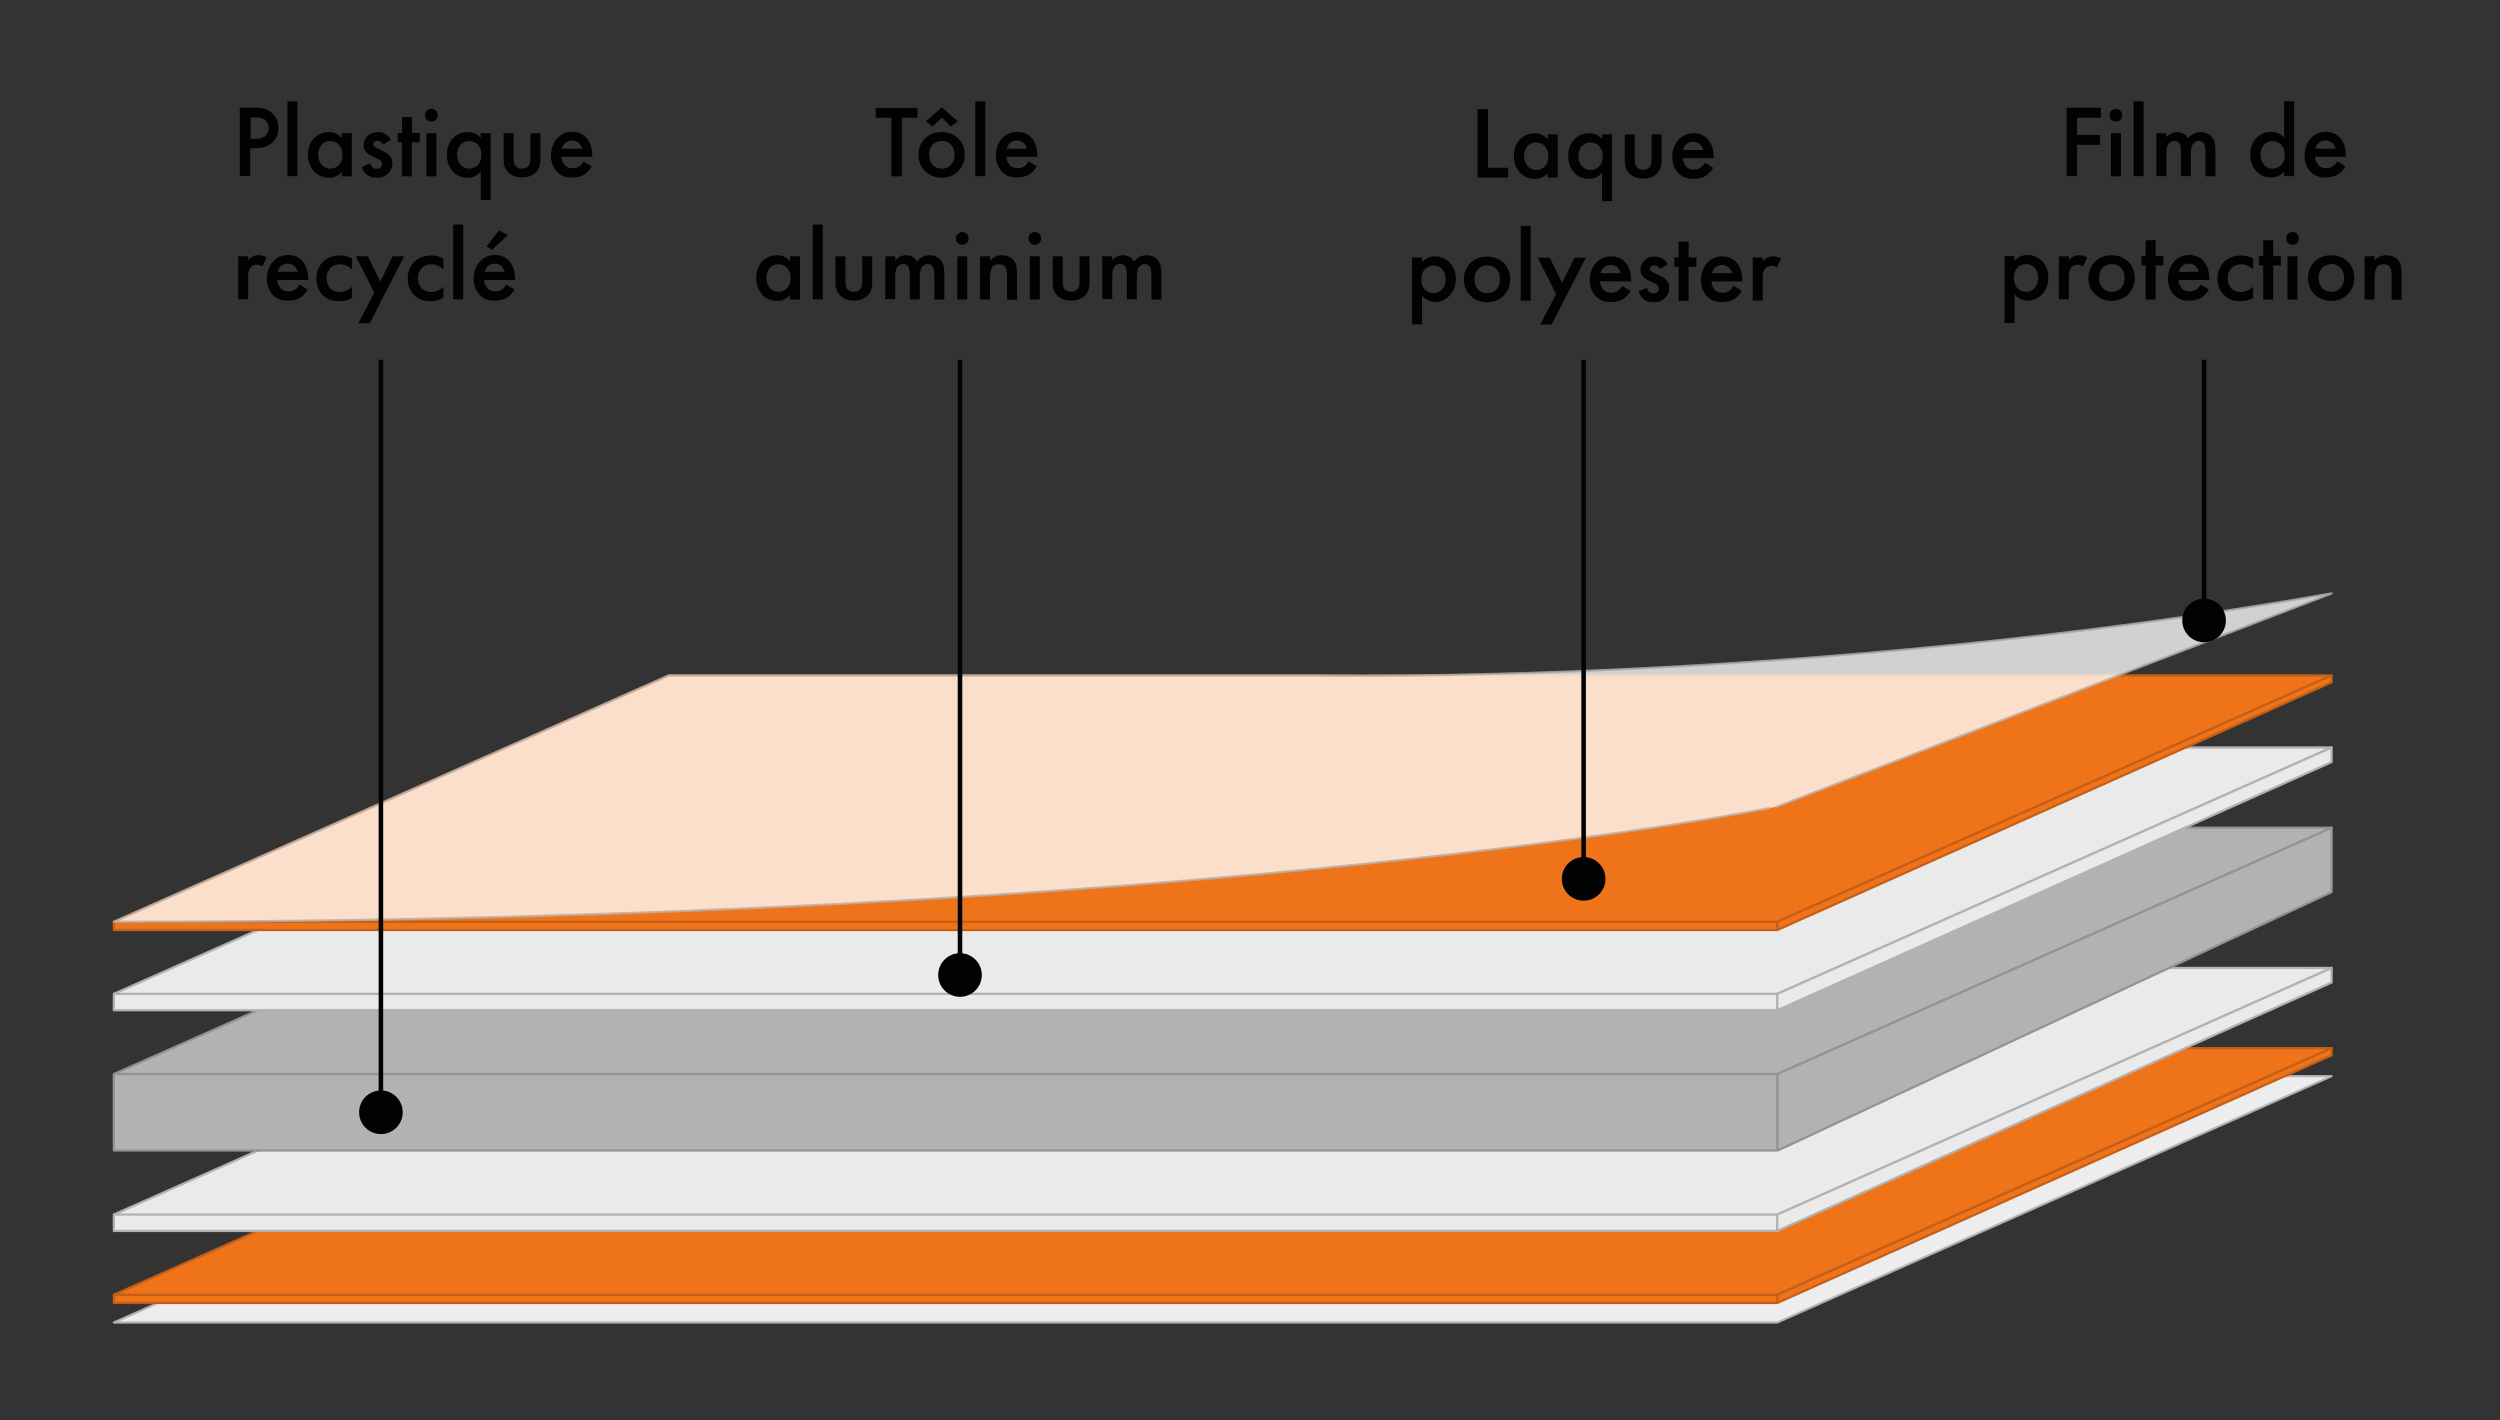 <svg xmlns="http://www.w3.org/2000/svg" xmlns:xlink="http://www.w3.org/1999/xlink" id="Calque_1" x="0px" y="0px" viewBox="0 0 1100 625" style="enable-background:new 0 0 1100 625;" xml:space="preserve"><rect x="0" y="0" width="1100" height="625" fill="#333333" stroke="none"/><style type="text/css">	.st0{opacity:0.91;fill:#FFFFFF;stroke:#B5B5B5;stroke-linejoin:round;stroke-miterlimit:10;enable-background:new    ;}	.st1{fill:#EE7319;stroke:#C55F17;stroke-linejoin:round;stroke-miterlimit:10;}	.st2{fill:#EAEAEA;stroke:#B3B2B2;stroke-linejoin:round;stroke-miterlimit:10;}	.st3{fill:#B3B2B1;stroke:#929493;stroke-linejoin:round;stroke-miterlimit:10;}	.st4{opacity:0.91;}	.st5{opacity:0.85;fill:#FFFFFF;stroke:#B5B5B5;stroke-linejoin:round;stroke-miterlimit:10;enable-background:new    ;}	.st6{enable-background:new    ;}	.st7{fill:#010202;}	.st8{fill:#010202;stroke:#010202;stroke-miterlimit:10;}	.st9{fill:none;stroke:#010202;stroke-width:2;stroke-miterlimit:10;}</style><g>	<g>		<polygon class="st0" points="782,581.9 1025.9,473.5 294.3,473.5 50.1,581.9   "></polygon>		<g>			<polyline class="st1" points="782,569.7 1025.9,461.2 294.3,461.2 50.1,569.7    "></polyline>			<rect x="50.1" y="569.7" class="st1" width="731.9" height="3.6"></rect>			<polygon class="st1" points="782,573.3 1025.9,464.3 1025.9,461.2 784.2,568.7 782,569.7    "></polygon>		</g>	</g>	<g>		<polyline class="st2" points="782,534.4 1025.9,425.9 294.3,425.9 50.1,534.4   "></polyline>		<rect x="50.1" y="534.4" class="st2" width="731.9" height="7.2"></rect>		<polygon class="st2" points="782,541.6 1025.9,432.3 1025.9,425.9 782,534.4   "></polygon>	</g>	<g>		<polyline class="st3" points="782,472.6 1025.9,364.2 294.3,364.2 50.1,472.6   "></polyline>		<polyline class="st3" points="782,506.3 1025.9,392.5 1025.9,364.2 782,472.6 782,506.3   "></polyline>		<rect x="50.1" y="472.6" class="st3" width="731.9" height="33.6"></rect>	</g>	<g>		<polyline class="st2" points="782,437.3 1025.9,328.9 294.3,328.9 50.1,437.3   "></polyline>		<rect x="50.1" y="437.3" class="st2" width="731.9" height="7.2"></rect>		<polygon class="st2" points="782,444.5 1025.9,335.3 1025.9,328.9 782,437.3   "></polygon>	</g>	<g>		<g>			<polyline class="st1" points="782,405.6 1025.9,297.2 294.3,297.2 50.1,405.6    "></polyline>			<rect x="50.1" y="405.6" class="st1" width="731.9" height="3.6"></rect>			<polygon class="st1" points="782,409.2 1025.9,300.2 1025.9,297.2 784.2,404.6 782,405.6    "></polygon>		</g>		<g class="st4">			<path class="st5" d="M50.1,405.6l244.2-108.4h284c0,0,215.8,4.6,447.6-36.1l-244,93.8C782,354.9,537.5,405.6,50.1,405.6z"></path>		</g>	</g></g><g>	<g class="st6">		<path class="st7" d="M396.8,51.8v25.8h-4.6V51.8h-6.9v-4.3h18.4v4.3H396.8z"></path>		<path class="st7" d="M424.5,68.1c0,5.8-4.4,10.1-10.2,10.1c-5.7,0-10.2-4.2-10.2-10.1c0-5.9,4.4-10,10.2-10   C420.1,58.1,424.5,62.2,424.5,68.1z M410.4,55.7l-3-2.3l7-6.2l7,6.2l-3,2.3l-4-3.9L410.4,55.7z M420,68.1c0-4.3-2.8-6.1-5.6-6.1   c-2.8,0-5.6,1.8-5.6,6.1c0,3.7,2.2,6.1,5.6,6.1C417.8,74.2,420,71.8,420,68.1z"></path>		<path class="st7" d="M433.5,44.6v32.9h-4.4V44.6H433.5z"></path>		<path class="st7" d="M456.2,73.2c-0.8,1.4-2,2.7-3.2,3.5c-1.5,1-3.6,1.4-5.6,1.4c-2.5,0-4.6-0.6-6.4-2.4s-2.8-4.4-2.8-7.3   c0-2.9,1-5.8,3-7.8c1.6-1.6,3.7-2.6,6.4-2.6c3,0,5,1.3,6.1,2.5c2.4,2.5,2.7,6.1,2.7,8v0.5h-13.6c0.1,1.4,0.7,2.9,1.6,3.8   c1,1,2.3,1.2,3.4,1.2c1.2,0,2.1-0.3,3-0.9c0.8-0.6,1.4-1.4,1.8-2.1L456.2,73.2z M451.8,65.5c-0.2-1-0.7-1.9-1.4-2.6   c-0.6-0.5-1.5-1.1-3-1.1c-1.5,0-2.5,0.6-3.1,1.2c-0.6,0.6-1.1,1.5-1.4,2.4H451.8z"></path>	</g>	<g class="st6">		<path class="st7" d="M347.6,112.8h4.4v19h-4.4v-2c-1.9,2.3-4.3,2.6-5.7,2.6c-5.9,0-9.2-4.9-9.2-10.1c0-6.2,4.2-10,9.3-10   c1.4,0,3.8,0.4,5.6,2.7V112.8z M337.2,122.3c0,3.3,2.1,6.1,5.3,6.1c2.8,0,5.4-2,5.4-6c0-4.2-2.6-6.1-5.4-6.1   C339.3,116.2,337.2,118.9,337.2,122.3z"></path>		<path class="st7" d="M362,98.8v32.9h-4.4V98.8H362z"></path>		<path class="st7" d="M372,112.8v10.9c0,1.1,0,2.4,0.8,3.4c0.6,0.8,1.6,1.3,2.9,1.3s2.3-0.5,2.9-1.3c0.8-1,0.8-2.3,0.8-3.4v-10.9   h4.4v11c0,2.4-0.3,4.5-2,6.2c-1.7,1.7-4.1,2.3-6.2,2.3c-1.9,0-4.3-0.6-6-2.3c-1.8-1.8-2-3.8-2-6.2v-11H372z"></path>		<path class="st7" d="M389.5,112.8h4.4v1.8c1.5-1.8,3.3-2.3,4.7-2.3c2,0,3.8,0.9,4.9,2.8c1.6-2.3,4-2.8,5.6-2.8   c2.3,0,4.3,1.1,5.4,3c0.4,0.6,1,2,1,4.8v11.7h-4.4v-10.5c0-2.1-0.2-3-0.4-3.4c-0.3-0.7-0.9-1.7-2.5-1.7c-1.1,0-2,0.6-2.6,1.4   c-0.8,1.1-0.9,2.7-0.9,4.3v9.8h-4.4v-10.5c0-2.1-0.2-3-0.4-3.4c-0.3-0.7-0.9-1.7-2.5-1.7c-1.1,0-2,0.6-2.6,1.4   c-0.8,1.1-0.9,2.7-0.9,4.3v9.8h-4.4V112.8z"></path>		<path class="st7" d="M423.4,102.1c1.6,0,2.8,1.2,2.8,2.8s-1.2,2.8-2.8,2.8s-2.8-1.2-2.8-2.8S421.8,102.1,423.4,102.1z    M425.6,112.8v19h-4.4v-19H425.6z"></path>		<path class="st7" d="M431.2,112.8h4.4v1.8c1.9-2.1,4.1-2.3,5.1-2.3c3.5,0,5,1.8,5.6,2.6c0.7,1,1.2,2.3,1.2,5.3v11.7h-4.4v-10.6   c0-4.8-1.8-5-3.5-5c-2,0-4,0.3-4,6.4v9.1h-4.4V112.8z"></path>		<path class="st7" d="M455.3,102.1c1.6,0,2.8,1.2,2.8,2.8s-1.2,2.8-2.8,2.8s-2.8-1.2-2.8-2.8S453.7,102.1,455.3,102.1z    M457.5,112.8v19h-4.4v-19H457.5z"></path>		<path class="st7" d="M467.6,112.8v10.9c0,1.1,0,2.4,0.8,3.4c0.6,0.8,1.6,1.3,2.9,1.3s2.3-0.5,2.9-1.3c0.8-1,0.8-2.3,0.8-3.4v-10.9   h4.4v11c0,2.4-0.3,4.5-2,6.2c-1.7,1.7-4.1,2.3-6.2,2.3c-1.9,0-4.3-0.6-6-2.3c-1.8-1.8-2-3.8-2-6.2v-11H467.6z"></path>		<path class="st7" d="M485,112.8h4.4v1.8c1.5-1.8,3.3-2.3,4.7-2.3c2,0,3.8,0.9,4.9,2.8c1.6-2.3,4-2.8,5.6-2.8c2.3,0,4.3,1.1,5.4,3   c0.4,0.6,1,2,1,4.8v11.7h-4.4v-10.5c0-2.1-0.2-3-0.4-3.4c-0.3-0.7-0.9-1.7-2.5-1.7c-1.1,0-2,0.6-2.6,1.4c-0.8,1.1-0.9,2.7-0.9,4.3   v9.8h-4.4v-10.5c0-2.1-0.2-3-0.4-3.4c-0.3-0.7-0.9-1.7-2.5-1.7c-1.1,0-2,0.6-2.6,1.4c-0.8,1.1-0.9,2.7-0.9,4.3v9.8H485V112.8z"></path>	</g></g><g>	<circle class="st8" cx="422.4" cy="429" r="9.1"></circle>	<line class="st9" x1="422.4" y1="429" x2="422.4" y2="158.3"></line></g><g>	<g class="st6">		<path class="st7" d="M654.7,48v25.8h8.9v4.3h-13.5V48H654.7z"></path>		<path class="st7" d="M681,59.1h4.4v19H681v-2c-1.9,2.3-4.3,2.6-5.7,2.6c-5.9,0-9.2-4.9-9.2-10.1c0-6.2,4.2-10,9.3-10   c1.4,0,3.8,0.4,5.6,2.7V59.1z M670.6,68.7c0,3.3,2.1,6.1,5.3,6.1c2.8,0,5.4-2,5.4-6c0-4.2-2.6-6.1-5.4-6.1   C672.6,62.6,670.6,65.3,670.6,68.7z"></path>		<path class="st7" d="M704.9,59.1h4.4v29.4h-4.4V76c-1.9,2.4-4.3,2.7-5.7,2.7c-5.9,0-9.2-4.8-9.2-10.1c0-6.2,4.2-10,9.3-10   c1.9,0,4,0.6,5.6,2.6V59.1z M694.5,68.7c0,3.3,2.1,6.1,5.3,6.1c2.8,0,5.4-2,5.4-6c0-4.2-2.6-6.1-5.4-6.1   C696.6,62.6,694.5,65.3,694.5,68.7z"></path>		<path class="st7" d="M719.3,59.1V70c0,1.1,0,2.4,0.8,3.4c0.6,0.8,1.6,1.3,2.9,1.3s2.3-0.5,2.9-1.3c0.8-1,0.8-2.3,0.8-3.4V59.1h4.4   v11c0,2.4-0.3,4.5-2,6.2c-1.7,1.7-4.1,2.3-6.2,2.3c-1.9,0-4.3-0.6-6-2.3c-1.8-1.8-2-3.8-2-6.2v-11H719.3z"></path>		<path class="st7" d="M753.8,73.8c-0.8,1.4-2,2.7-3.2,3.5c-1.5,1-3.6,1.4-5.6,1.4c-2.5,0-4.6-0.6-6.4-2.4s-2.8-4.4-2.8-7.3   c0-2.9,1-5.8,3-7.8c1.6-1.6,3.7-2.6,6.4-2.6c3,0,5,1.3,6.1,2.5c2.4,2.5,2.7,6.1,2.7,8v0.5h-13.6c0.1,1.4,0.7,2.9,1.6,3.8   c1,1,2.3,1.2,3.4,1.2c1.2,0,2.1-0.3,3-0.9c0.8-0.6,1.4-1.4,1.8-2.1L753.8,73.8z M749.4,66.1c-0.2-1-0.7-1.9-1.4-2.6   c-0.6-0.5-1.5-1.1-3-1.1c-1.5,0-2.5,0.6-3.1,1.2c-0.6,0.6-1.1,1.5-1.4,2.4H749.4z"></path>	</g>	<g class="st6">		<path class="st7" d="M625.7,142.7h-4.4v-29.4h4.4v2.1c1.6-1.9,3.7-2.6,5.6-2.6c5,0,9.3,3.8,9.3,9.9c0,6.4-4.7,10.2-9.2,10.2   c-1,0-3.7-0.4-5.7-2.8V142.7z M625.4,123c0,4,2.6,6,5.4,6c3.2,0,5.3-2.8,5.3-6.1c0-3.4-2.1-6.1-5.3-6.1   C628,116.8,625.4,118.8,625.4,123z"></path>		<path class="st7" d="M664.5,122.9c0,5.8-4.4,10.1-10.2,10.1c-5.7,0-10.2-4.2-10.2-10.1c0-5.9,4.4-10,10.2-10   C660.1,112.8,664.5,117,664.5,122.9z M660,122.9c0-4.3-2.8-6.1-5.6-6.1c-2.8,0-5.6,1.8-5.6,6.1c0,3.7,2.2,6.1,5.6,6.1   C657.8,129,660,126.6,660,122.9z"></path>		<path class="st7" d="M673.5,99.4v32.9h-4.4V99.4H673.5z"></path>		<path class="st7" d="M684.7,129.4l-8.1-16h5.3l5.4,11.1l5.5-11.1h5l-15.1,29.4h-5L684.7,129.4z"></path>		<path class="st7" d="M717.5,128c-0.8,1.4-2,2.7-3.2,3.5c-1.5,1-3.6,1.4-5.6,1.4c-2.5,0-4.6-0.6-6.4-2.4s-2.8-4.4-2.8-7.3   c0-2.9,1-5.8,3-7.8c1.6-1.6,3.7-2.6,6.4-2.6c3,0,5,1.3,6.1,2.5c2.4,2.5,2.7,6.1,2.7,8v0.5H704c0.1,1.4,0.7,2.9,1.6,3.8   c1,1,2.3,1.2,3.4,1.2c1.2,0,2.1-0.3,3-0.9c0.8-0.6,1.4-1.4,1.8-2.1L717.5,128z M713.1,120.3c-0.2-1-0.7-1.9-1.4-2.6   c-0.6-0.5-1.5-1.1-3-1.1c-1.5,0-2.5,0.6-3.1,1.2c-0.6,0.6-1.1,1.5-1.4,2.4H713.1z"></path>		<path class="st7" d="M730.5,118.4c-0.5-0.7-1.3-1.6-2.7-1.6c-0.6,0-1.1,0.2-1.4,0.5c-0.2,0.2-0.4,0.6-0.4,1c0,0.5,0.2,0.8,0.6,1.1   c0.3,0.2,0.5,0.3,1.5,0.8l2.3,1.1c1,0.5,1.9,1,2.7,1.8c1,1,1.4,2.2,1.4,3.5c0,1.7-0.6,3.2-1.7,4.3c-1.5,1.6-3.3,2.1-5.3,2.1   c-1.2,0-2.8-0.2-4.1-1.2c-1.1-0.8-2-2.1-2.4-3.5l3.6-1.7c0.2,0.6,0.6,1.4,1,1.8c0.3,0.3,0.9,0.7,1.9,0.7c0.7,0,1.4-0.2,1.8-0.6   c0.4-0.4,0.6-0.9,0.6-1.5s-0.2-1-0.6-1.4c-0.5-0.5-1.2-0.9-1.9-1.2l-1.6-0.8c-0.9-0.4-1.9-0.9-2.6-1.6c-1-0.9-1.4-2-1.4-3.2   c0-1.5,0.6-3,1.6-4.1c0.9-0.9,2.3-1.8,4.7-1.8c1.4,0,2.4,0.3,3.5,1c0.6,0.4,1.5,1.1,2.2,2.3L730.5,118.4z"></path>		<path class="st7" d="M743,117.4v15h-4.4v-15h-1.9v-4.1h1.9v-7h4.4v7h3.4v4.1H743z"></path>		<path class="st7" d="M766.4,128c-0.8,1.4-2,2.7-3.2,3.5c-1.5,1-3.6,1.4-5.6,1.4c-2.5,0-4.6-0.6-6.4-2.4s-2.8-4.4-2.8-7.3   c0-2.9,1-5.8,3-7.8c1.6-1.6,3.7-2.6,6.4-2.6c3,0,5,1.3,6.1,2.5c2.4,2.5,2.7,6.1,2.7,8v0.5h-13.6c0.1,1.4,0.7,2.9,1.6,3.8   c1,1,2.3,1.2,3.4,1.2c1.2,0,2.1-0.3,3-0.9c0.8-0.6,1.4-1.4,1.8-2.1L766.4,128z M762.1,120.3c-0.2-1-0.7-1.9-1.4-2.6   c-0.6-0.5-1.5-1.1-3-1.1c-1.5,0-2.5,0.6-3.1,1.2c-0.6,0.6-1.1,1.5-1.4,2.4H762.1z"></path>		<path class="st7" d="M771.2,113.3h4.4v1.7c0.5-0.6,1.2-1.2,1.9-1.6c0.9-0.5,1.7-0.6,2.7-0.6c1.1,0,2.3,0.2,3.5,0.9l-1.8,4   c-1-0.6-1.8-0.7-2.3-0.7c-0.9,0-1.9,0.1-2.8,1c-1.2,1.3-1.2,3.1-1.2,4.4v9.8h-4.4V113.3z"></path>	</g></g><g>	<circle class="st8" cx="696.8" cy="386.7" r="9.1"></circle>	<line class="st9" x1="696.8" y1="386.7" x2="696.8" y2="158.3"></line></g><g>	<g class="st6">		<path class="st7" d="M924.4,51.8h-10.5v7.6H924v4.3h-10.1v13.8h-4.6V47.4h15.1V51.8z"></path>		<path class="st7" d="M931,47.9c1.6,0,2.8,1.2,2.8,2.8s-1.2,2.8-2.8,2.8s-2.8-1.2-2.8-2.8S929.4,47.9,931,47.9z M933.2,58.6v19   h-4.4v-19H933.2z"></path>		<path class="st7" d="M943.2,44.6v32.9h-4.4V44.6H943.2z"></path>		<path class="st7" d="M948.8,58.6h4.4v1.8c1.5-1.8,3.3-2.3,4.7-2.3c2,0,3.8,0.9,4.9,2.8c1.6-2.3,4-2.8,5.6-2.8c2.3,0,4.3,1.1,5.4,3   c0.4,0.6,1,2,1,4.8v11.7h-4.4V67.1c0-2.1-0.2-3-0.4-3.4c-0.3-0.7-0.9-1.7-2.5-1.7c-1.1,0-2,0.6-2.6,1.4c-0.8,1.1-0.9,2.7-0.9,4.3   v9.8h-4.4V67.1c0-2.1-0.2-3-0.4-3.4c-0.3-0.7-0.9-1.7-2.5-1.7c-1.1,0-2,0.6-2.6,1.4c-0.8,1.1-0.9,2.7-0.9,4.3v9.8h-4.4V58.6z"></path>		<path class="st7" d="M1005,44.6h4.4v32.9h-4.4v-2c-1.9,2.3-4.3,2.6-5.7,2.6c-5.9,0-9.2-4.9-9.2-10.1c0-6.2,4.2-10,9.3-10   c1.4,0,3.8,0.4,5.6,2.7V44.6z M994.6,68.1c0,3.3,2.1,6.1,5.3,6.1c2.8,0,5.4-2,5.4-6c0-4.2-2.6-6.1-5.4-6.1   C996.7,62,994.6,64.7,994.6,68.1z"></path>		<path class="st7" d="M1032,73.2c-0.8,1.4-2,2.7-3.2,3.5c-1.5,1-3.6,1.4-5.6,1.4c-2.5,0-4.6-0.6-6.4-2.4s-2.8-4.4-2.8-7.3   c0-2.9,1-5.8,3-7.8c1.6-1.6,3.7-2.6,6.4-2.6c3,0,5,1.3,6.1,2.5c2.4,2.5,2.7,6.1,2.7,8v0.5h-13.6c0.1,1.4,0.7,2.9,1.6,3.8   c1,1,2.3,1.2,3.4,1.2c1.2,0,2.1-0.3,3-0.9c0.8-0.6,1.4-1.4,1.8-2.1L1032,73.2z M1027.6,65.5c-0.2-1-0.7-1.9-1.4-2.6   c-0.6-0.5-1.5-1.1-3-1.1c-1.5,0-2.5,0.6-3.1,1.2c-0.6,0.6-1.1,1.5-1.4,2.4H1027.6z"></path>	</g>	<g class="st6">		<path class="st7" d="M886.4,142.1H882v-29.4h4.4v2.1c1.6-1.9,3.7-2.6,5.6-2.6c5,0,9.3,3.8,9.3,9.9c0,6.4-4.7,10.2-9.2,10.2   c-1,0-3.7-0.4-5.7-2.8V142.1z M886.1,122.4c0,4,2.6,6,5.4,6c3.2,0,5.3-2.8,5.3-6.1c0-3.4-2.1-6.1-5.3-6.1   C888.7,116.2,886.1,118.2,886.1,122.4z"></path>		<path class="st7" d="M905.9,112.8h4.4v1.7c0.5-0.6,1.2-1.2,1.9-1.6c0.9-0.5,1.7-0.6,2.7-0.6c1.1,0,2.3,0.2,3.5,0.9l-1.8,4   c-1-0.6-1.8-0.7-2.3-0.7c-0.9,0-1.9,0.1-2.8,1c-1.2,1.3-1.2,3.1-1.2,4.4v9.8h-4.4V112.8z"></path>		<path class="st7" d="M939.3,122.3c0,5.8-4.4,10.1-10.2,10.1c-5.7,0-10.2-4.2-10.2-10.1c0-5.9,4.4-10,10.2-10   C934.9,112.3,939.3,116.4,939.3,122.3z M934.8,122.3c0-4.3-2.8-6.1-5.6-6.1c-2.8,0-5.6,1.8-5.6,6.1c0,3.7,2.2,6.1,5.6,6.1   C932.6,128.4,934.8,126,934.8,122.3z"></path>		<path class="st7" d="M948.5,116.8v15h-4.4v-15h-1.9v-4.1h1.9v-7h4.4v7h3.4v4.1H948.5z"></path>		<path class="st7" d="M971.9,127.4c-0.8,1.4-2,2.7-3.2,3.5c-1.5,1-3.6,1.4-5.6,1.4c-2.5,0-4.6-0.6-6.4-2.4s-2.8-4.4-2.8-7.3   c0-2.9,1-5.8,3-7.8c1.6-1.6,3.7-2.6,6.4-2.6c3,0,5,1.3,6.1,2.5c2.4,2.5,2.7,6.1,2.7,8v0.5h-13.6c0.1,1.4,0.7,2.9,1.6,3.8   c1,1,2.3,1.2,3.4,1.2c1.2,0,2.1-0.3,3-0.9c0.8-0.6,1.4-1.4,1.8-2.1L971.9,127.4z M967.5,119.7c-0.2-1-0.7-1.9-1.4-2.6   c-0.6-0.5-1.5-1.1-3-1.1c-1.5,0-2.5,0.6-3.1,1.2c-0.6,0.6-1.1,1.5-1.4,2.4H967.5z"></path>		<path class="st7" d="M991.4,118.6c-2-2-4-2.3-5.4-2.3c-2.1,0-3.4,0.9-4.2,1.7c-0.8,0.8-1.6,2.3-1.6,4.4c0,2.2,0.9,3.7,1.7,4.6   c1,0.9,2.4,1.5,4,1.5c1.8,0,3.9-0.7,5.5-2.4v4.9c-1.1,0.7-2.8,1.5-5.8,1.5c-3.2,0-5.4-0.9-7.2-2.8c-1.4-1.4-2.7-3.7-2.7-7.1   c0-3.6,1.5-6,2.9-7.4c1.5-1.5,3.9-2.8,7.6-2.8c1.4,0,3.2,0.2,5.2,1.4V118.6z"></path>		<path class="st7" d="M1000.2,116.8v15h-4.4v-15h-1.9v-4.1h1.9v-7h4.4v7h3.4v4.1H1000.2z"></path>		<path class="st7" d="M1008.7,102.1c1.6,0,2.8,1.2,2.8,2.8s-1.2,2.8-2.8,2.8s-2.8-1.2-2.8-2.8S1007.1,102.1,1008.7,102.1z    M1010.9,112.8v19h-4.4v-19H1010.9z"></path>		<path class="st7" d="M1035.9,122.3c0,5.8-4.4,10.1-10.2,10.1s-10.2-4.2-10.2-10.1c0-5.9,4.4-10,10.2-10S1035.9,116.4,1035.9,122.3   z M1031.4,122.3c0-4.3-2.8-6.1-5.6-6.1c-2.8,0-5.6,1.8-5.6,6.1c0,3.7,2.2,6.1,5.6,6.1S1031.4,126,1031.4,122.3z"></path>		<path class="st7" d="M1040.4,112.8h4.4v1.8c1.9-2.1,4.1-2.3,5.1-2.3c3.5,0,5,1.8,5.6,2.6c0.7,1,1.2,2.3,1.2,5.3v11.7h-4.4v-10.6   c0-4.8-1.8-5-3.5-5c-2,0-4,0.3-4,6.4v9.1h-4.4V112.8z"></path>	</g></g><g>	<circle class="st8" cx="969.8" cy="273" r="9.1"></circle>	<line class="st9" x1="969.8" y1="273" x2="969.8" y2="158.3"></line></g><g>	<g class="st6">		<path class="st7" d="M112.2,47.4c1.9,0,4.4,0.2,6.6,1.6c2.5,1.7,3.7,4.6,3.7,7.3c0,1.8-0.5,4.5-2.9,6.6c-2.4,2-5.1,2.3-7.4,2.3   h-2.1v12.2h-4.6V47.4H112.2z M110.2,61.1h2.1c4,0,5.9-1.9,5.9-4.7c0-1.7-0.7-4.7-5.9-4.7h-2V61.1z"></path>		<path class="st7" d="M130.9,44.6v32.9h-4.4V44.6H130.9z"></path>		<path class="st7" d="M150.4,58.6h4.4v19h-4.4v-2c-1.9,2.3-4.3,2.6-5.7,2.6c-5.9,0-9.2-4.9-9.2-10.1c0-6.2,4.2-10,9.3-10   c1.4,0,3.8,0.4,5.6,2.7V58.6z M140,68.1c0,3.3,2.1,6.1,5.3,6.1c2.8,0,5.4-2,5.4-6c0-4.2-2.6-6.1-5.4-6.1   C142.1,62,140,64.7,140,68.1z"></path>		<path class="st7" d="M168.7,63.6c-0.5-0.7-1.3-1.6-2.7-1.6c-0.6,0-1.1,0.2-1.4,0.5c-0.2,0.2-0.4,0.6-0.4,1c0,0.5,0.2,0.8,0.6,1.1   c0.3,0.2,0.5,0.3,1.5,0.8l2.3,1.1c1,0.5,1.9,1,2.7,1.8c1,1,1.4,2.2,1.4,3.5c0,1.7-0.6,3.2-1.7,4.3c-1.5,1.6-3.3,2.1-5.3,2.1   c-1.2,0-2.8-0.2-4.1-1.2c-1.1-0.8-2-2.1-2.4-3.5l3.6-1.7c0.2,0.6,0.6,1.4,1,1.8c0.3,0.3,0.9,0.7,1.9,0.7c0.7,0,1.4-0.2,1.8-0.6   c0.4-0.4,0.6-0.9,0.6-1.5s-0.2-1-0.6-1.4c-0.5-0.5-1.2-0.9-1.9-1.2l-1.6-0.8c-0.9-0.4-1.9-0.9-2.6-1.6c-1-0.9-1.4-2-1.4-3.2   c0-1.5,0.6-3,1.6-4.1c0.9-0.9,2.3-1.8,4.7-1.8c1.4,0,2.4,0.3,3.5,1c0.6,0.4,1.5,1.1,2.2,2.3L168.7,63.6z"></path>		<path class="st7" d="M181.2,62.6v15h-4.4v-15H175v-4.1h1.9v-7h4.4v7h3.4v4.1H181.2z"></path>		<path class="st7" d="M189.8,47.9c1.6,0,2.8,1.2,2.8,2.8s-1.2,2.8-2.8,2.8s-2.8-1.2-2.8-2.8S188.2,47.9,189.8,47.9z M192,58.6v19   h-4.4v-19H192z"></path>		<path class="st7" d="M211.5,58.6h4.4v29.4h-4.4V75.5c-1.9,2.4-4.3,2.7-5.7,2.7c-5.9,0-9.2-4.8-9.2-10.1c0-6.2,4.2-10,9.3-10   c1.9,0,4,0.6,5.6,2.6V58.6z M201.1,68.1c0,3.3,2.1,6.1,5.3,6.1c2.8,0,5.4-2,5.4-6c0-4.2-2.6-6.1-5.4-6.1   C203.2,62,201.1,64.7,201.1,68.1z"></path>		<path class="st7" d="M226,58.6v10.9c0,1.1,0,2.4,0.8,3.4c0.6,0.8,1.6,1.3,2.9,1.3s2.3-0.5,2.9-1.3c0.8-1,0.8-2.3,0.8-3.4V58.6h4.4   v11c0,2.4-0.3,4.5-2,6.2c-1.7,1.7-4.1,2.3-6.2,2.3c-1.9,0-4.3-0.6-6-2.3c-1.8-1.8-2-3.8-2-6.2v-11H226z"></path>		<path class="st7" d="M260.4,73.2c-0.8,1.4-2,2.7-3.2,3.5c-1.5,1-3.6,1.4-5.6,1.4c-2.5,0-4.6-0.6-6.4-2.4s-2.8-4.4-2.8-7.3   c0-2.9,1-5.8,3-7.8c1.6-1.6,3.7-2.6,6.4-2.6c3,0,5,1.3,6.1,2.5c2.4,2.5,2.7,6.1,2.7,8v0.5h-13.6c0.1,1.4,0.7,2.9,1.6,3.8   c1,1,2.3,1.2,3.4,1.2c1.2,0,2.1-0.3,3-0.9c0.8-0.6,1.4-1.4,1.8-2.1L260.4,73.2z M256.1,65.5c-0.2-1-0.7-1.9-1.4-2.6   c-0.6-0.5-1.5-1.1-3-1.1c-1.5,0-2.5,0.6-3.1,1.2c-0.6,0.6-1.1,1.5-1.4,2.4H256.1z"></path>	</g>	<g class="st6">		<path class="st7" d="M104.8,112.8h4.4v1.7c0.5-0.6,1.2-1.2,1.9-1.6c0.9-0.5,1.7-0.6,2.7-0.6c1.1,0,2.3,0.2,3.5,0.9l-1.8,4   c-1-0.6-1.8-0.7-2.3-0.7c-0.9,0-1.9,0.1-2.8,1c-1.2,1.3-1.2,3.1-1.2,4.4v9.8h-4.4V112.8z"></path>		<path class="st7" d="M135.4,127.4c-0.8,1.4-2,2.7-3.2,3.5c-1.5,1-3.6,1.4-5.6,1.4c-2.5,0-4.6-0.6-6.4-2.4s-2.8-4.4-2.8-7.3   c0-2.9,1-5.8,3-7.8c1.6-1.6,3.7-2.6,6.4-2.6c3,0,5,1.3,6.1,2.5c2.4,2.5,2.7,6.1,2.7,8v0.5h-13.6c0.1,1.4,0.7,2.9,1.6,3.8   c1,1,2.3,1.2,3.4,1.2c1.2,0,2.1-0.3,3-0.9c0.8-0.6,1.4-1.4,1.8-2.1L135.4,127.4z M131,119.7c-0.2-1-0.7-1.9-1.4-2.6   c-0.6-0.5-1.5-1.1-3-1.1c-1.5,0-2.5,0.6-3.1,1.2c-0.6,0.6-1.1,1.5-1.4,2.4H131z"></path>		<path class="st7" d="M154.9,118.6c-2-2-4-2.3-5.4-2.3c-2.1,0-3.4,0.9-4.2,1.7c-0.8,0.8-1.6,2.3-1.6,4.4c0,2.2,0.9,3.7,1.7,4.6   c1,0.9,2.4,1.5,4,1.5c1.8,0,3.9-0.7,5.5-2.4v4.9c-1.1,0.7-2.8,1.5-5.8,1.5c-3.2,0-5.4-0.9-7.2-2.8c-1.4-1.4-2.7-3.7-2.7-7.1   c0-3.6,1.5-6,2.9-7.4c1.5-1.5,3.9-2.8,7.6-2.8c1.4,0,3.2,0.2,5.2,1.4V118.6z"></path>		<path class="st7" d="M164.7,128.8l-8.1-16h5.3l5.4,11.1l5.5-11.1h5l-15.1,29.4h-5L164.7,128.8z"></path>		<path class="st7" d="M195.1,118.6c-2-2-4-2.3-5.4-2.3c-2.1,0-3.4,0.9-4.2,1.7c-0.8,0.8-1.6,2.3-1.6,4.4c0,2.2,0.9,3.7,1.7,4.6   c1,0.9,2.4,1.5,4,1.5c1.8,0,3.9-0.7,5.5-2.4v4.9c-1.1,0.7-2.8,1.5-5.8,1.5c-3.2,0-5.4-0.9-7.2-2.8c-1.4-1.4-2.7-3.7-2.7-7.1   c0-3.6,1.5-6,2.9-7.4c1.5-1.5,3.9-2.8,7.6-2.8c1.4,0,3.2,0.2,5.2,1.4V118.6z"></path>		<path class="st7" d="M203.8,98.8v32.9h-4.4V98.8H203.8z"></path>		<path class="st7" d="M226.4,127.4c-0.8,1.4-2,2.7-3.2,3.5c-1.5,1-3.6,1.4-5.6,1.4c-2.5,0-4.6-0.6-6.4-2.4s-2.8-4.4-2.8-7.3   c0-2.9,1-5.8,3-7.8c1.6-1.6,3.7-2.6,6.4-2.6c3,0,5,1.3,6.1,2.5c2.4,2.5,2.7,6.1,2.7,8v0.5h-13.6c0.1,1.4,0.7,2.9,1.6,3.8   c1,1,2.3,1.2,3.4,1.2c1.2,0,2.1-0.3,3-0.9c0.8-0.6,1.4-1.4,1.8-2.1L226.4,127.4z M222.1,119.7c-0.2-1-0.7-1.9-1.4-2.6   c-0.6-0.5-1.5-1.1-3-1.1c-1.5,0-2.5,0.6-3.1,1.2c-0.6,0.6-1.1,1.5-1.4,2.4H222.1z M223.5,103.4l-7,6.5l-2.4-1.5l5.4-7L223.5,103.4   z"></path>	</g></g><g>	<circle class="st8" cx="167.6" cy="489.4" r="9.1"></circle>	<line class="st9" x1="167.6" y1="489.4" x2="167.6" y2="158.3"></line></g></svg>